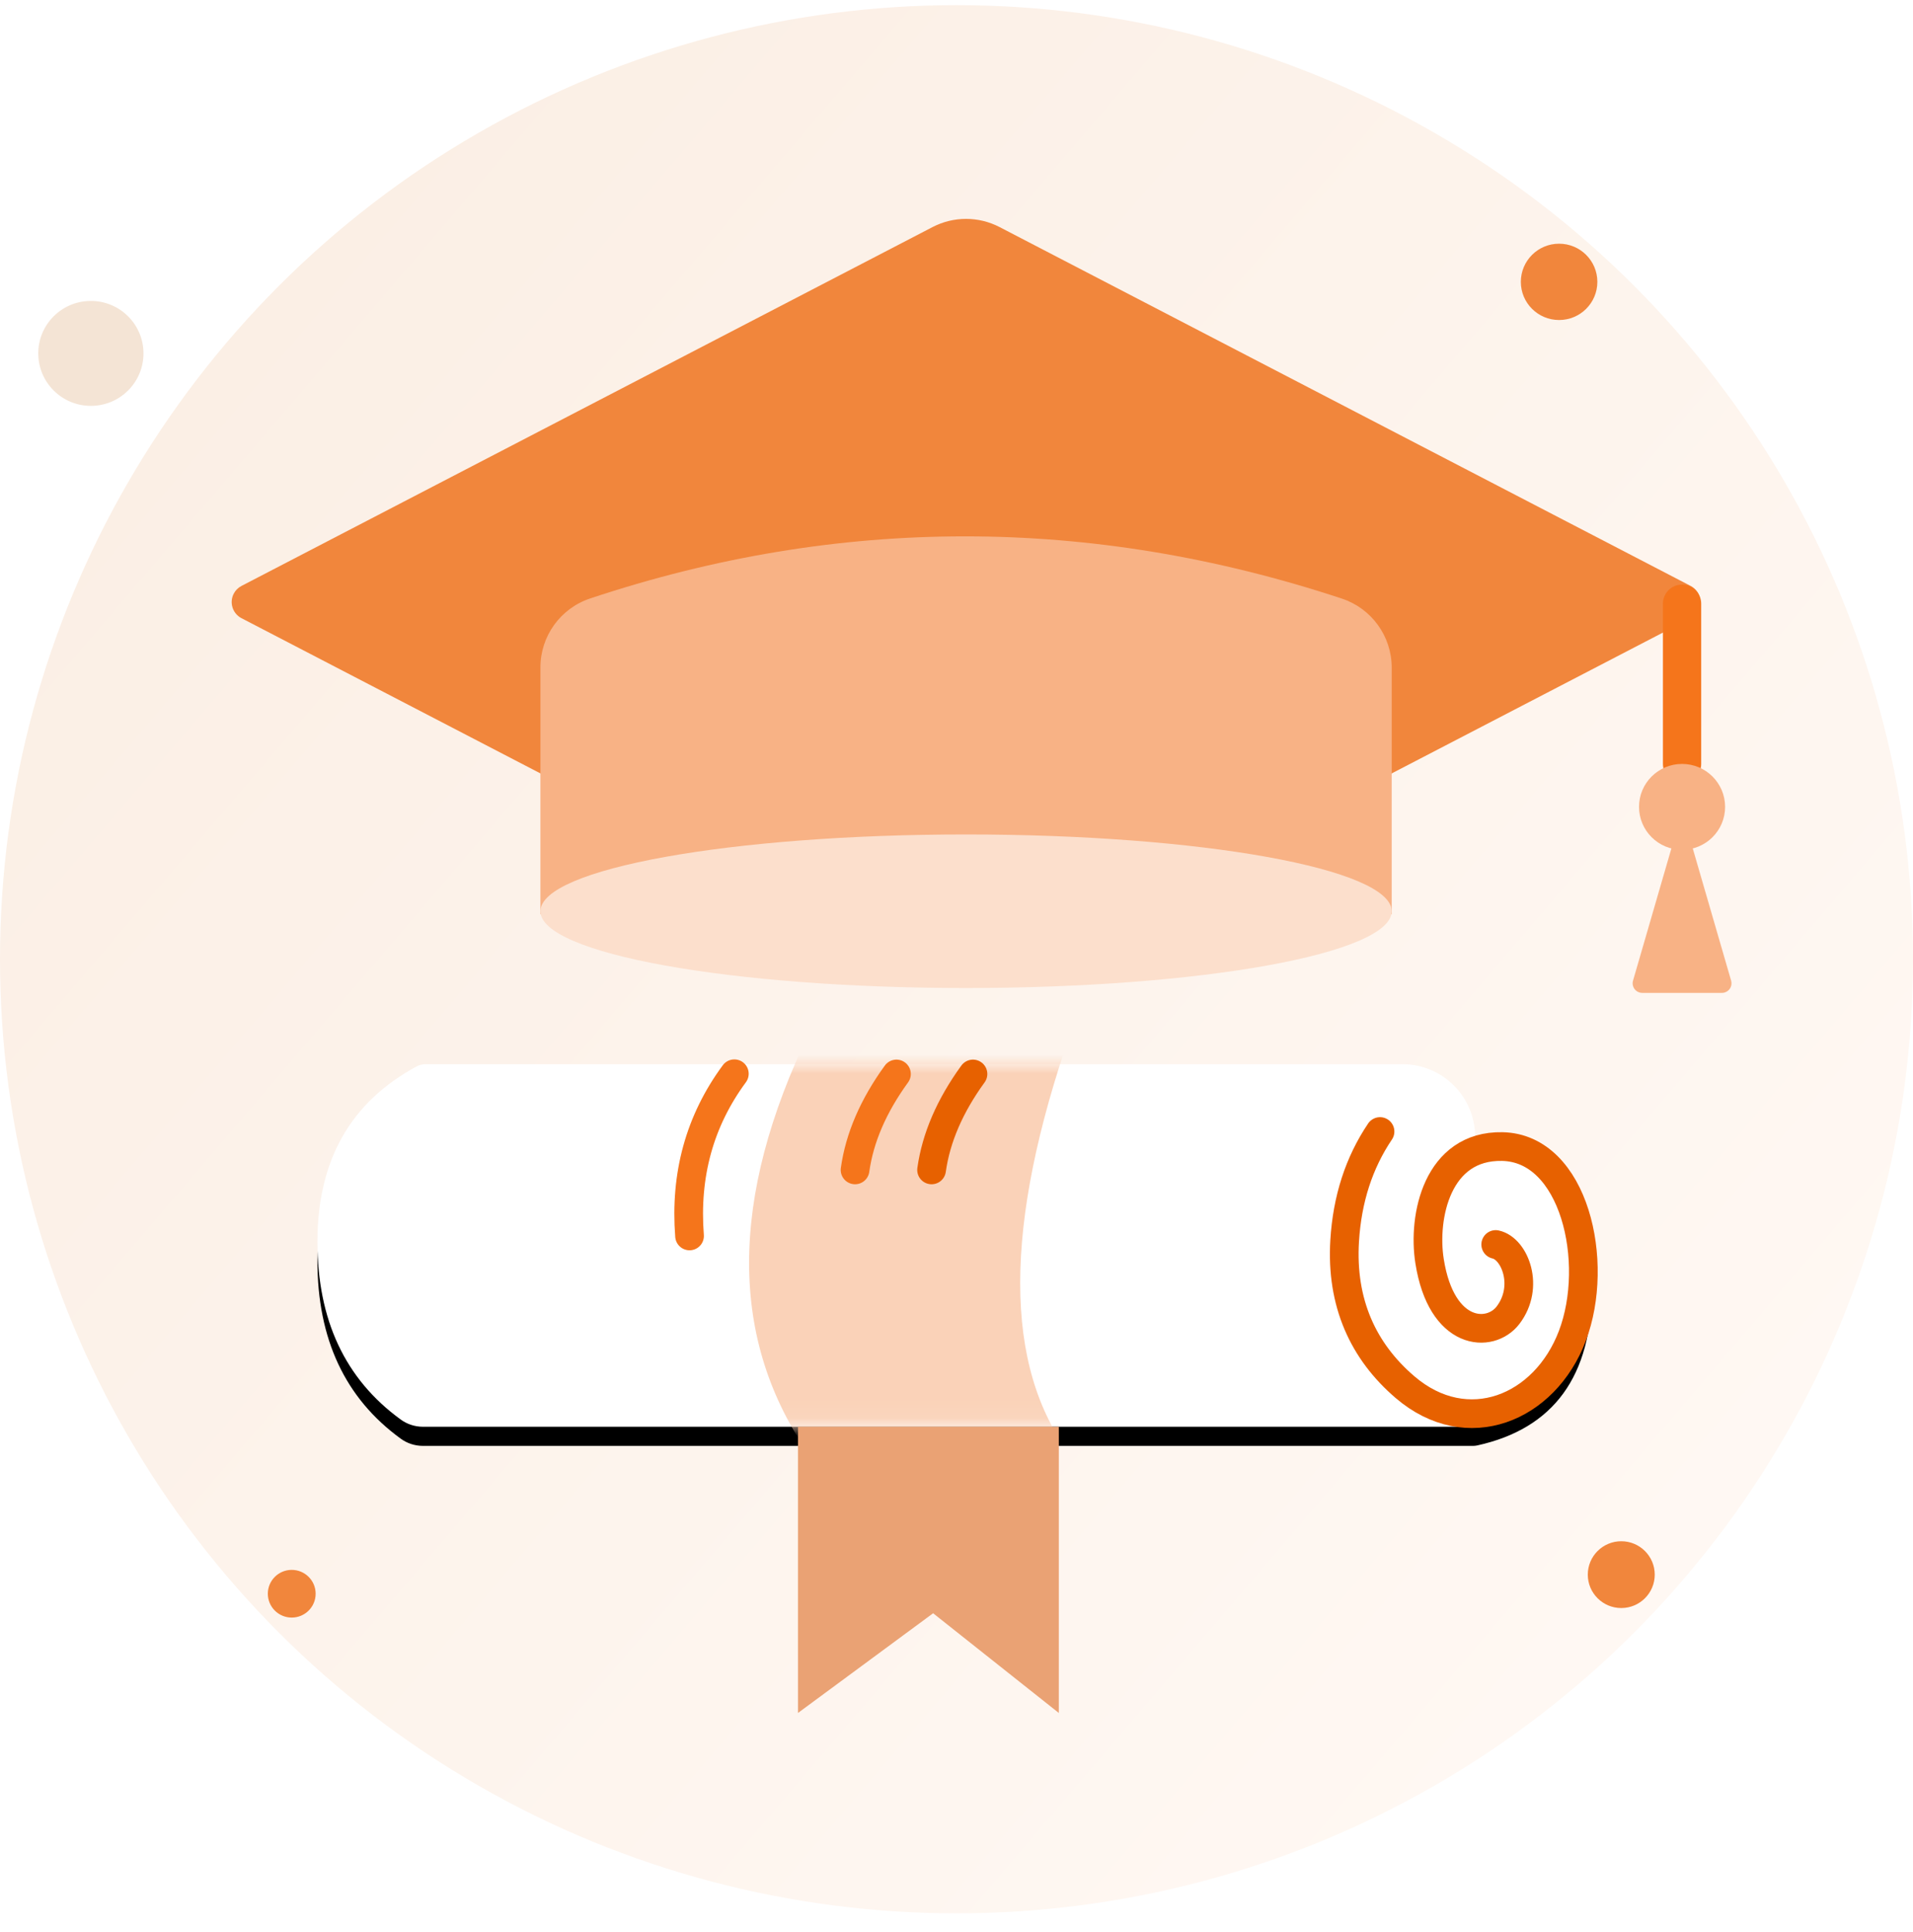 <?xml version="1.0" encoding="UTF-8"?>
<svg width="100px" height="101px" viewBox="0 0 100 101" version="1.1" xmlns="http://www.w3.org/2000/svg" xmlns:xlink="http://www.w3.org/1999/xlink">
    <title>鲲鹏优才计划</title>
    <defs>
        <linearGradient x1="87.649%" y1="81.664%" x2="11.91%" y2="16.891%" id="linearGradient-1">
            <stop stop-color="#FFF8F3" offset="0%"></stop>
            <stop stop-color="#FBEFE5" offset="100%"></stop>
        </linearGradient>
        <path d="M5.652,0 L56.721,0 C58.817,2.10750609e-15 60.517,1.7 60.517,3.797 L60.517,3.797 L60.517,3.797 C64.588,3.754 66.624,6.056 66.624,10.702 C66.624,15.307 64.625,18.05 60.627,18.93 C60.556,18.945 60.484,18.953 60.412,18.953 L5.514,18.953 C5.093,18.953 4.683,18.819 4.344,18.568 C1.448,16.459 0,13.365 0,9.284 C0,5.038 1.727,1.983 5.182,0.118 C5.327,0.041 5.488,0 5.652,0 Z" id="path-2"></path>
        <filter x="-9.8%" y="-29.0%" width="119.5%" height="168.6%" filterUnits="objectBoundingBox" id="filter-4">
            <feMorphology radius="0.5" operator="dilate" in="SourceAlpha" result="shadowSpreadOuter1"></feMorphology>
            <feOffset dx="0" dy="1" in="shadowSpreadOuter1" result="shadowOffsetOuter1"></feOffset>
            <feGaussianBlur stdDeviation="1.5" in="shadowOffsetOuter1" result="shadowBlurOuter1"></feGaussianBlur>
            <feColorMatrix values="0 0 0 0 0.657   0 0 0 0 0.517   0 0 0 0 0.427  0 0 0 0.2 0" type="matrix" in="shadowBlurOuter1"></feColorMatrix>
        </filter>
    </defs>
    <g id="页面-1" stroke="none" stroke-width="1" fill="none" fill-rule="evenodd">
        <g id="高校主页-pc3" transform="translate(-548, -3827)">
            <g id="鲲鹏优才计划" transform="translate(538, 3817.076)">
                <rect id="矩形" x="0" y="0" width="120" height="119.924"></rect>
                <ellipse id="椭圆形" fill="url(#linearGradient-1)" cx="60" cy="60.071" rx="50" ry="49.877"></ellipse>
                <ellipse id="椭圆形" fill="#F1863C" cx="91.5" cy="24.659" rx="2" ry="1.995"></ellipse>
                <ellipse id="椭圆形备份" fill="#F1863C" cx="94.75" cy="92.242" rx="1.75" ry="1.746"></ellipse>
                <ellipse id="椭圆形备份-3" fill="#F4E4D5" cx="14.75" cy="28.399" rx="2.75" ry="2.743"></ellipse>
                <ellipse id="椭圆形备份-2" fill="#F1863C" cx="25.25" cy="93.24" rx="1.25" ry="1.247"></ellipse>
                <g id="编组-11" transform="translate(21, 1.898)">
                    <path d="M13.313,12.121 L52.124,24.4 C53.303,24.773 54.227,25.697 54.6,26.876 L66.879,65.687 C67.037,66.187 66.76,66.721 66.26,66.879 C66.073,66.938 65.873,66.938 65.687,66.879 L26.876,54.6 C25.697,54.227 24.773,53.303 24.4,52.124 L12.121,13.313 C11.963,12.813 12.24,12.279 12.74,12.121 C12.927,12.062 13.127,12.062 13.313,12.121 Z" id="矩形" fill="#F1863C" transform="translate(39.5, 39.5) rotate(-45) translate(-39.5, -39.5) "></path>
                    <path d="M19.852,39.311 C26.35,37.147 32.879,36.065 39.437,36.065 C46.003,36.065 52.571,37.149 59.142,39.318 C60.698,39.833 61.749,41.287 61.75,42.926 L61.75,55.82 L61.75,55.82 C54.393,53.734 46.997,52.691 39.562,52.691 C32.127,52.691 24.689,53.734 17.25,55.82 L17.25,42.918 C17.249,41.281 18.298,39.827 19.852,39.311 Z" id="矩形" fill="#F8B285"></path>
                    <path d="M39.5,59.677 C51.788,59.677 61.75,57.88 61.75,55.663 C61.75,53.446 51.788,51.649 39.5,51.649 C27.212,51.649 17.25,53.446 17.25,55.663 C17.25,57.88 27.212,59.677 39.5,59.677 Z" id="椭圆形" fill="#FCDFCC"></path>
                </g>
                <g id="路径-24" transform="translate(26.593, 65.558)">
                    <mask id="mask-3" fill="white">
                        <use xlink:href="#path-2"></use>
                    </mask>
                    <g id="蒙版">
                        <use fill="black" fill-opacity="1" filter="url(#filter-4)" xlink:href="#path-2"></use>
                        <use fill="#FFFFFF" fill-rule="evenodd" xlink:href="#path-2"></use>
                    </g>
                    <path d="M25.748,-1.73 C21.504,7.024 21.504,14.424 25.748,20.469 C29.993,26.514 34.543,26.514 39.398,20.469 C35.849,15.834 35.849,8.434 39.398,-1.73 C42.948,-11.894 38.398,-11.894 25.748,-1.73 Z" fill="#FAD2B8" mask="url(#mask-3)"></path>
                </g>
                <line x1="97.928" y1="41.484" x2="97.928" y2="49.86" id="路径-23备份-4" stroke="#F5751B" stroke-width="2" stroke-linecap="round"></line>
                <path d="M97.928,54.349 C99.171,54.349 100.178,53.344 100.178,52.104 C100.178,50.865 99.171,49.86 97.928,49.86 C96.686,49.86 95.678,50.865 95.678,52.104 C95.678,53.344 96.686,54.349 97.928,54.349 Z" id="椭圆形" fill="#F8B285"></path>
                <path d="M98.409,54.008 L100.493,61.191 C100.57,61.456 100.417,61.733 100.152,61.81 C100.107,61.824 100.06,61.83 100.013,61.83 L95.844,61.83 C95.568,61.83 95.344,61.606 95.344,61.33 C95.344,61.283 95.351,61.236 95.364,61.191 L97.448,54.008 C97.525,53.743 97.803,53.59 98.068,53.667 C98.232,53.715 98.361,53.844 98.409,54.008 Z" id="三角形" fill="#F8B285"></path>
                <polygon id="路径-26" fill="#EAA274" points="51.713 84.511 51.713 99.474 58.778 94.261 65.349 99.474 65.349 84.511"></polygon>
                <path d="M82.139,69.077 C81.04,70.707 80.424,72.609 80.291,74.783 C80.092,78.037 81.261,80.57 83.447,82.442 C86.691,85.221 90.753,83.563 92.194,79.76 C93.652,75.911 92.301,69.939 88.53,69.863 C85.129,69.795 84.36,73.521 84.729,75.855 C85.35,79.794 87.899,79.898 88.83,78.68 C89.966,77.195 89.193,75.205 88.187,74.983" id="路径-27" stroke="#E76100" stroke-width="1.5" stroke-linecap="round"></path>
                <path d="M48.387,66.057 C46.576,68.514 45.796,71.341 46.045,74.536" id="路径-28" stroke="#F5751B" stroke-width="1.5" stroke-linecap="round"></path>
                <path d="M56.861,66.069 C55.654,67.731 54.932,69.403 54.697,71.084" id="路径-28备份" stroke="#F5751B" stroke-width="1.5" stroke-linecap="round"></path>
                <path d="M60.861,66.069 C59.654,67.731 58.932,69.403 58.697,71.084" id="路径-28备份-2" stroke="#E76100" stroke-width="1.5" stroke-linecap="round"></path>
            </g>
        </g>
    </g>
</svg>